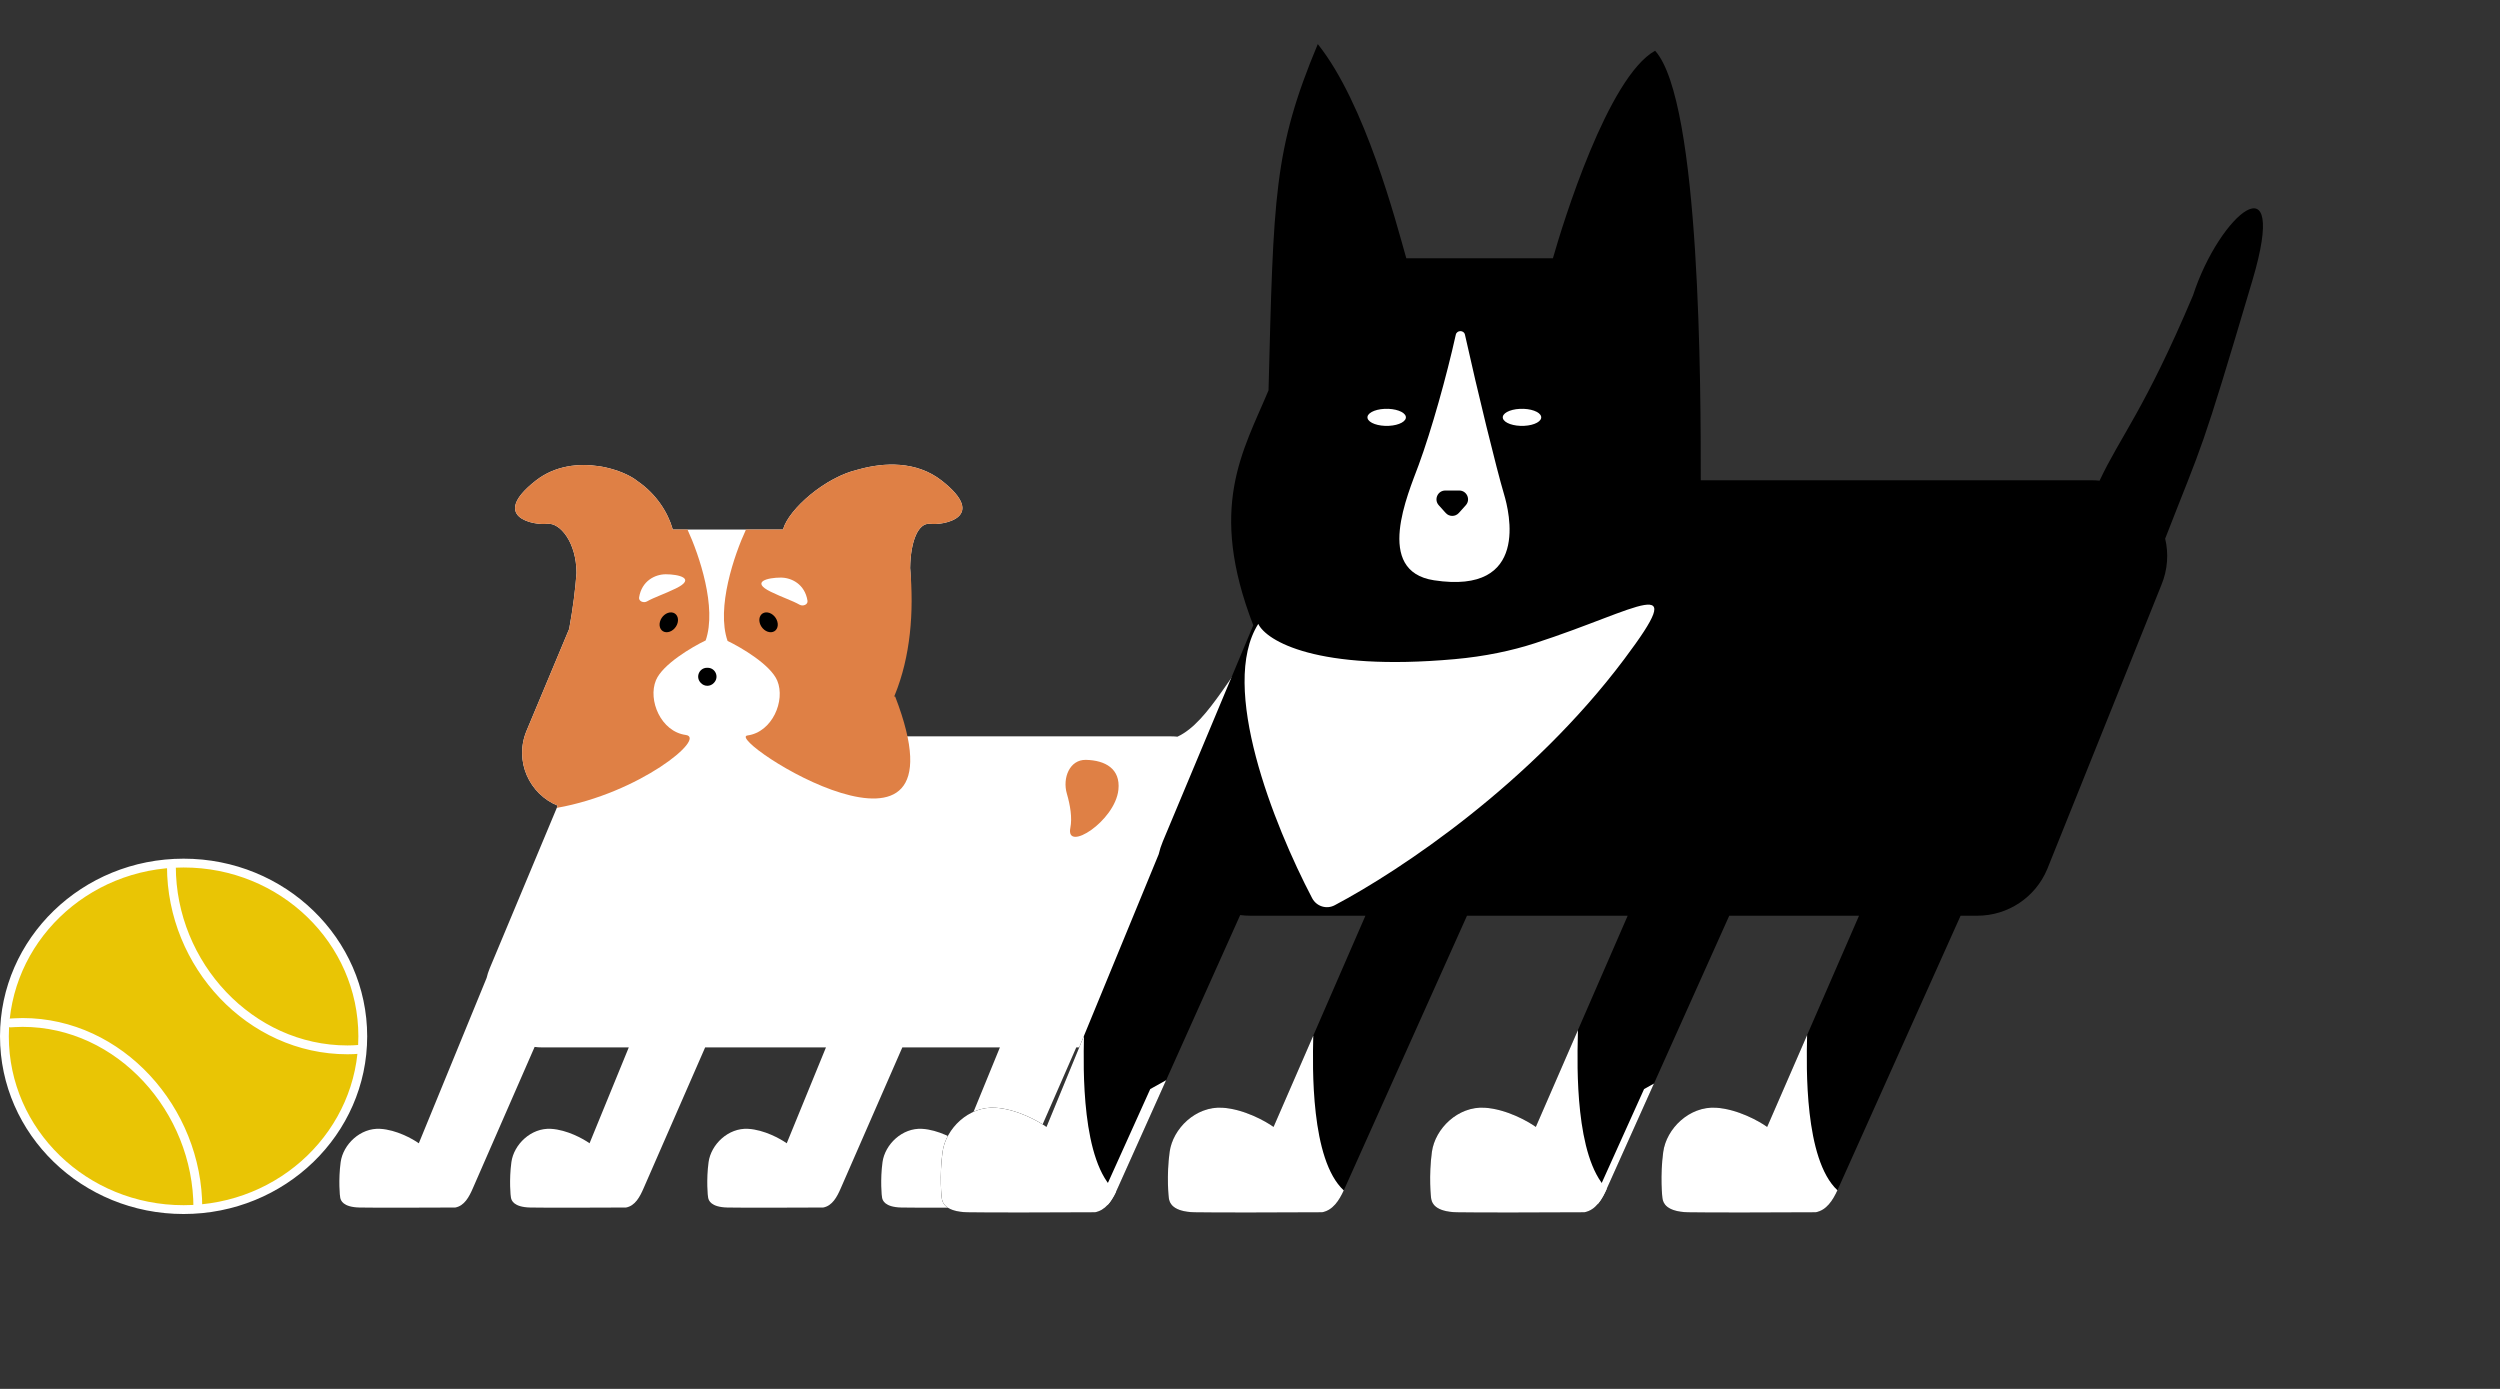<svg width="567" height="315" viewBox="0 0 567 315" fill="none" xmlns="http://www.w3.org/2000/svg">
	<rect x="0" y="0" width="567" height="315" fill="#333333" stroke="none"/>
	<path d="M206.421 128.837C207.334 138.974 202.703 158.248 199.038 167.007H265.658C266.129 167.007 266.592 167.032 267.047 167.08C274.331 163.681 279.218 152.019 289.369 140.357C298.391 128.837 308.541 127.943 301.398 140.357C294.256 152.771 288.617 155.405 281.99 167.943C282.592 170.471 282.439 173.23 281.322 175.901L258.865 229.618C256.855 234.424 252.161 237.553 246.959 237.553H244.097L230.133 269.504C229.298 271.436 228.219 273.488 226.151 273.865C220.273 273.895 207.699 273.937 204.426 273.865C200.606 273.78 200.195 272.186 200.083 271.753C200.076 271.723 200.069 271.698 200.063 271.68C199.972 271.406 199.609 267.582 200.154 263.576C200.699 259.57 204.608 255.747 209.153 256.02C212.789 256.238 216.485 258.296 217.879 259.297L226.777 237.553H204.648L190.684 269.504C189.849 271.436 188.769 273.488 186.701 273.865C180.823 273.895 168.249 273.937 164.977 273.865C161.157 273.78 160.746 272.186 160.634 271.753C160.626 271.722 160.62 271.698 160.614 271.68C160.523 271.406 160.159 267.582 160.705 263.576C161.25 259.57 165.159 255.747 169.704 256.02C173.339 256.238 177.036 258.296 178.43 259.297L187.328 237.553H159.927L145.963 269.504C145.127 271.436 144.048 273.488 141.98 273.865C136.102 273.895 123.528 273.937 120.256 273.865C116.436 273.78 116.025 272.186 115.913 271.753C115.905 271.722 115.899 271.698 115.893 271.68C115.802 271.406 115.438 267.582 115.984 263.576C116.529 259.57 120.438 255.747 124.982 256.02C128.618 256.238 132.315 258.296 133.708 259.297L142.607 237.553H122.966C122.383 237.553 121.811 237.515 121.253 237.442L107.241 269.504C106.405 271.436 105.326 273.488 103.258 273.865C97.38 273.895 84.806 273.937 81.534 273.865C77.714 273.78 77.303 272.186 77.191 271.753C77.183 271.722 77.177 271.698 77.171 271.68C77.08 271.406 76.716 267.582 77.262 263.576C77.807 259.57 81.716 255.747 86.26 256.02C89.896 256.238 93.593 258.296 94.987 259.297L110.365 221.797C110.53 221.073 110.761 220.348 111.061 219.63L126.491 182.723C120.109 180.146 116.536 172.645 119.43 165.728L129.091 142.636C129.969 137.825 130.484 133.627 130.751 129.966C130.75 122.996 126.988 118.449 124.114 118.808C121.106 119.184 110.956 117.303 121.482 109.027C125.882 105.568 131.287 105.034 135.874 105.741C135.912 105.743 135.95 105.746 135.989 105.748C136.876 105.89 137.728 106.079 138.545 106.31C141.176 107.029 143.336 108.104 144.574 109.116C148.821 112.014 151.471 116.192 152.561 120.013C152.572 120.043 152.58 120.073 152.588 120.104H177.585C177.592 120.073 177.601 120.043 177.612 120.013C178.893 115.522 187.123 108.165 194.771 106.46C200.429 104.876 207.832 104.486 213.607 109.027C224.133 117.303 213.983 119.184 210.976 118.808C208.298 118.473 206.514 122.613 206.421 128.837Z" fill="#FFFFFF" />
	<path d="M161.913 154.875C161.118 155.76 159.731 155.76 158.936 154.875L158.86 154.791C157.705 153.503 158.619 151.455 160.349 151.455L160.5 151.455C162.23 151.455 163.144 153.503 161.989 154.791L161.913 154.875Z" fill="black" />
	<ellipse cx="1.494" cy="3.264" rx="1.494" ry="3.264" transform="matrix(0.998 0.066 0.259 -0.966 150.662 144.281)" fill="black" />
	<ellipse cx="1.494" cy="3.264" rx="1.494" ry="3.264" transform="matrix(0.998 0.066 0.259 -0.966 172.454 144.297)" fill="black" />
	<path d="M242.753 187.76C243.205 185.501 242.734 182.646 241.962 179.995C240.93 176.451 242.592 172.259 246.283 172.337C250.667 172.43 254.155 174.355 253.655 179.108C252.904 186.255 241.626 193.403 242.753 187.76Z" fill="#DF8045" />
	<path fill-rule="evenodd" clip-rule="evenodd" d="M155.924 120.104C158.587 125.877 162.628 137.793 160.049 145.248C156.917 146.752 150.275 150.665 148.771 154.276C146.892 158.79 149.899 165.938 155.538 166.69C160.328 167.33 145.047 179.911 126.283 183.225L126.492 182.723C120.111 180.146 116.538 172.645 119.431 165.728L129.092 142.636C129.971 137.825 130.485 133.627 130.752 129.966C130.752 122.996 126.989 118.449 124.115 118.808C121.108 119.184 110.957 117.303 121.484 109.027C125.884 105.568 131.288 105.033 135.875 105.741L135.99 105.748C136.877 105.89 137.729 106.079 138.547 106.31C141.177 107.029 143.338 108.104 144.576 109.116C148.823 112.014 151.473 116.192 152.562 120.013C152.573 120.042 152.582 120.073 152.589 120.104H155.924Z" fill="#DF8045" />
	<path fill-rule="evenodd" clip-rule="evenodd" d="M169.187 120.104C166.525 125.834 162.415 137.857 165.01 145.36C168.143 146.864 174.784 150.777 176.288 154.388C178.168 158.903 175.16 166.05 169.521 166.803C163.895 167.553 220.688 203.767 203.027 157.979H202.798C202.838 157.884 202.877 157.789 202.916 157.694C202.912 157.683 202.908 157.672 202.904 157.662C202.916 157.653 202.928 157.644 202.94 157.634C206.485 148.951 207.323 138.842 206.421 128.837C206.514 122.613 208.298 118.473 210.976 118.808C213.984 119.184 224.134 117.303 213.608 109.027C207.832 104.486 200.43 104.876 194.772 106.46C187.123 108.165 178.893 115.522 177.612 120.013C177.602 120.043 177.593 120.073 177.586 120.104H169.187Z" fill="#DF8045" />
	<ellipse cx="2.006" cy="2.326" rx="2.006" ry="2.326" transform="matrix(0.998 0.066 0.259 -0.966 149.076 143.254)" fill="black" />
	<ellipse cx="2.006" cy="2.326" rx="2.006" ry="2.326" transform="matrix(-0.998 0.066 -0.259 -0.966 176.913 143.254)" fill="black" />
	<path d="M153.282 133.458C150.652 134.743 148.408 135.451 146.737 136.399C145.968 136.835 144.808 136.366 144.947 135.493C145.549 131.719 148.592 130.245 151.004 130.245C153.867 130.244 157.97 131.166 153.282 133.458Z" fill="#FFFFFF" />
	<path d="M174.806 134.21C177.436 135.496 179.68 136.203 181.351 137.151C182.12 137.587 183.28 137.118 183.14 136.245C182.539 132.472 179.496 130.998 177.084 130.997C174.221 130.996 170.118 131.918 174.806 134.21Z" fill="#FFFFFF" />
	<path d="M318.917 58.46C316.66 50.554 309.677 23.5 298.875 10C288.842 34 288.842 44.5 287.701 88.529C281.882 102.427 273.875 115 284.242 141.81L263.72 190.863C263.321 191.817 263.014 192.78 262.795 193.743L237.34 255.585C235.487 254.254 230.57 251.519 225.735 251.229C219.69 250.866 214.491 255.948 213.766 261.272C213.04 266.597 213.524 271.679 213.645 272.042C213.653 272.066 213.661 272.099 213.672 272.14C213.821 272.715 214.368 274.834 219.448 274.947C223.8 275.043 240.524 274.987 248.342 274.947C251.093 274.446 252.528 271.719 253.639 269.151L281.275 207.537C282.018 207.634 282.778 207.684 283.555 207.684H309.677L288.842 255.585C286.988 254.254 282.072 251.519 277.236 251.229C271.191 250.866 265.993 255.948 265.267 261.272C264.542 266.597 265.026 271.679 265.146 272.042C265.154 272.066 265.163 272.099 265.174 272.14C265.322 272.715 265.869 274.834 270.95 274.947C275.302 275.043 292.026 274.987 299.844 274.947C302.594 274.446 304.03 271.719 305.141 269.151L332.713 207.684H369.158L348.323 255.585C346.469 254.254 341.553 251.519 336.717 251.229C330.672 250.866 325.473 255.948 324.748 261.272C324.023 266.597 324.506 271.679 324.627 272.042C324.635 272.066 324.644 272.099 324.654 272.14C324.803 272.715 325.35 274.834 330.43 274.947C334.783 275.043 351.506 274.987 359.324 274.947C362.075 274.446 363.51 271.719 364.621 269.151L392.194 207.684H421.626L400.791 255.585C398.938 254.254 394.021 251.519 389.185 251.229C383.141 250.866 377.942 255.948 377.217 261.272C376.491 266.597 376.975 271.679 377.096 272.042C377.104 272.066 377.112 272.099 377.123 272.14C377.271 272.715 377.819 274.834 382.899 274.947C387.251 275.043 403.975 274.987 411.793 274.947C414.544 274.446 415.979 271.719 417.09 269.151L444.663 207.684H448.469C455.388 207.684 461.631 203.526 464.304 197.138L490.174 132.742C491.659 129.191 491.862 125.525 491.061 122.164C499.875 99.5 498.875 104 510.875 63.5C519.198 35.411 503.375 48.5 497.375 67C486.375 93 480.875 99 476.186 109.017C475.582 108.954 474.965 108.921 474.339 108.921H385.733C385.733 88.529 385.733 23 375.375 11.5C364.658 17.5 354.491 50.554 352.235 58.46C352.221 58.499 352.209 58.54 352.199 58.581H318.952C318.942 58.54 318.931 58.499 318.917 58.46Z" fill="black" />
	<path fill-rule="evenodd" clip-rule="evenodd" d="M253.121 270.295C245.2 263.673 245.691 241.976 245.847 235.096C245.849 235.032 245.85 234.969 245.851 234.908L237.34 255.585C235.487 254.254 230.57 251.519 225.735 251.229C219.69 250.866 214.491 255.948 213.766 261.272C213.04 266.597 213.524 271.679 213.645 272.042C213.653 272.066 213.661 272.099 213.672 272.14C213.821 272.716 214.368 274.834 219.448 274.947C223.8 275.043 240.524 274.987 248.342 274.947C250.685 274.52 252.074 272.478 253.121 270.295Z" fill="#FFFFFF" />
	<ellipse cx="1.987" cy="4.338" rx="1.987" ry="4.338" transform="matrix(-0.243 -0.97 -0.999 0.049 319.314 96.37)" fill="#FFFFFF" />
	<ellipse cx="1.987" cy="4.338" rx="1.987" ry="4.338" transform="matrix(-0.243 -0.97 -0.999 0.049 350.006 96.37)" fill="#FFFFFF" />
	<path d="M321.749 105.475C324.683 97.502 328.088 85.31 330.176 75.905C330.413 74.837 332.012 74.825 332.248 75.893C335.065 88.632 339.381 106.275 341.13 112.147C342.262 115.951 347.093 134.945 325.228 131.609C311.61 129.531 319.326 112.059 321.749 105.475Z" fill="#FFFFFF" />
	<path d="M330.863 116.343C330.068 117.228 328.682 117.228 327.887 116.343L326.309 114.586C325.153 113.299 326.067 111.25 327.797 111.25L330.953 111.25C332.683 111.25 333.597 113.299 332.441 114.586L330.863 116.343Z" fill="black" />
	<path d="M329.875 149.5C298.675 152.3 287.208 145.333 285.375 141.5C276.408 155.698 288.846 186.997 297.588 203.694C298.569 205.567 300.849 206.295 302.717 205.305C317.715 197.361 347.282 177.624 368.375 149.5C383.493 129.342 372.081 138.111 348.113 145.884C342.839 147.595 336.783 148.88 329.875 149.5Z" fill="#FFFFFF" />
	<path fill-rule="evenodd" clip-rule="evenodd" d="M304.768 269.985C297.214 263.022 297.694 241.873 297.847 235.096C297.849 235.019 297.851 234.943 297.852 234.87L288.842 255.585C286.988 254.254 282.072 251.519 277.236 251.229C271.191 250.866 265.993 255.948 265.267 261.273C264.542 266.597 265.026 271.679 265.146 272.042C265.154 272.066 265.163 272.099 265.174 272.14C265.322 272.716 265.869 274.834 270.95 274.947C275.302 275.043 292.026 274.987 299.844 274.947C302.297 274.5 303.704 272.282 304.768 269.985ZM264.476 244.99L260.875 247L249.375 272.5L251.229 273.267C252.262 272.14 253.004 270.62 253.639 269.151L264.476 244.99Z" fill="#FFFFFF" />
	<path fill-rule="evenodd" clip-rule="evenodd" d="M364.408 269.636C357.23 262.341 357.696 241.763 357.847 235.096C357.861 234.479 357.873 233.982 357.875 233.625L348.323 255.585C346.469 254.254 341.553 251.519 336.717 251.229C330.672 250.866 325.474 255.948 324.748 261.273C324.023 266.597 324.506 271.679 324.627 272.042C324.635 272.066 324.644 272.099 324.654 272.14L324.654 272.14C324.803 272.716 325.35 274.834 330.431 274.947C334.783 275.043 351.507 274.987 359.325 274.947C361.902 274.478 363.325 272.053 364.408 269.636Z" fill="#FFFFFF" />
	<path fill-rule="evenodd" clip-rule="evenodd" d="M416.733 269.953C409.216 262.956 409.694 241.862 409.847 235.096C409.85 234.975 409.852 234.859 409.855 234.747L400.791 255.585C398.938 254.254 394.021 251.519 389.185 251.229C383.141 250.866 377.942 255.948 377.217 261.273C376.491 266.597 376.975 271.679 377.096 272.042C377.104 272.066 377.112 272.099 377.123 272.14C377.271 272.716 377.819 274.834 382.899 274.947C387.251 275.044 403.975 274.987 411.793 274.947C414.258 274.498 415.667 272.261 416.733 269.953ZM375.12 245.747L372.875 247L361.375 272.5L362.48 272.957C363.376 271.87 364.042 270.489 364.621 269.151L375.12 245.747Z" fill="#FFFFFF" />
	<path d="M82.278 235.042C82.278 256.713 64.114 274.337 41.639 274.337C19.163 274.337 1 256.713 1 235.042C1 213.37 19.163 195.746 41.639 195.746C64.114 195.746 82.278 213.37 82.278 235.042Z" fill="#E9C505" stroke="white" stroke-width="2" />
	<path d="M81.375 237.998C80.398 238.07 79.794 238.107 78.799 238.107C56.759 238.107 38.875 218.807 38.875 196.5M2.375 232.002C2.375 232.002 4.138 231.893 5.128 231.893C27.168 231.893 44.875 251.693 44.875 274" stroke="white" stroke-width="2" stroke-linecap="round" stroke-linejoin="round" />
</svg>

